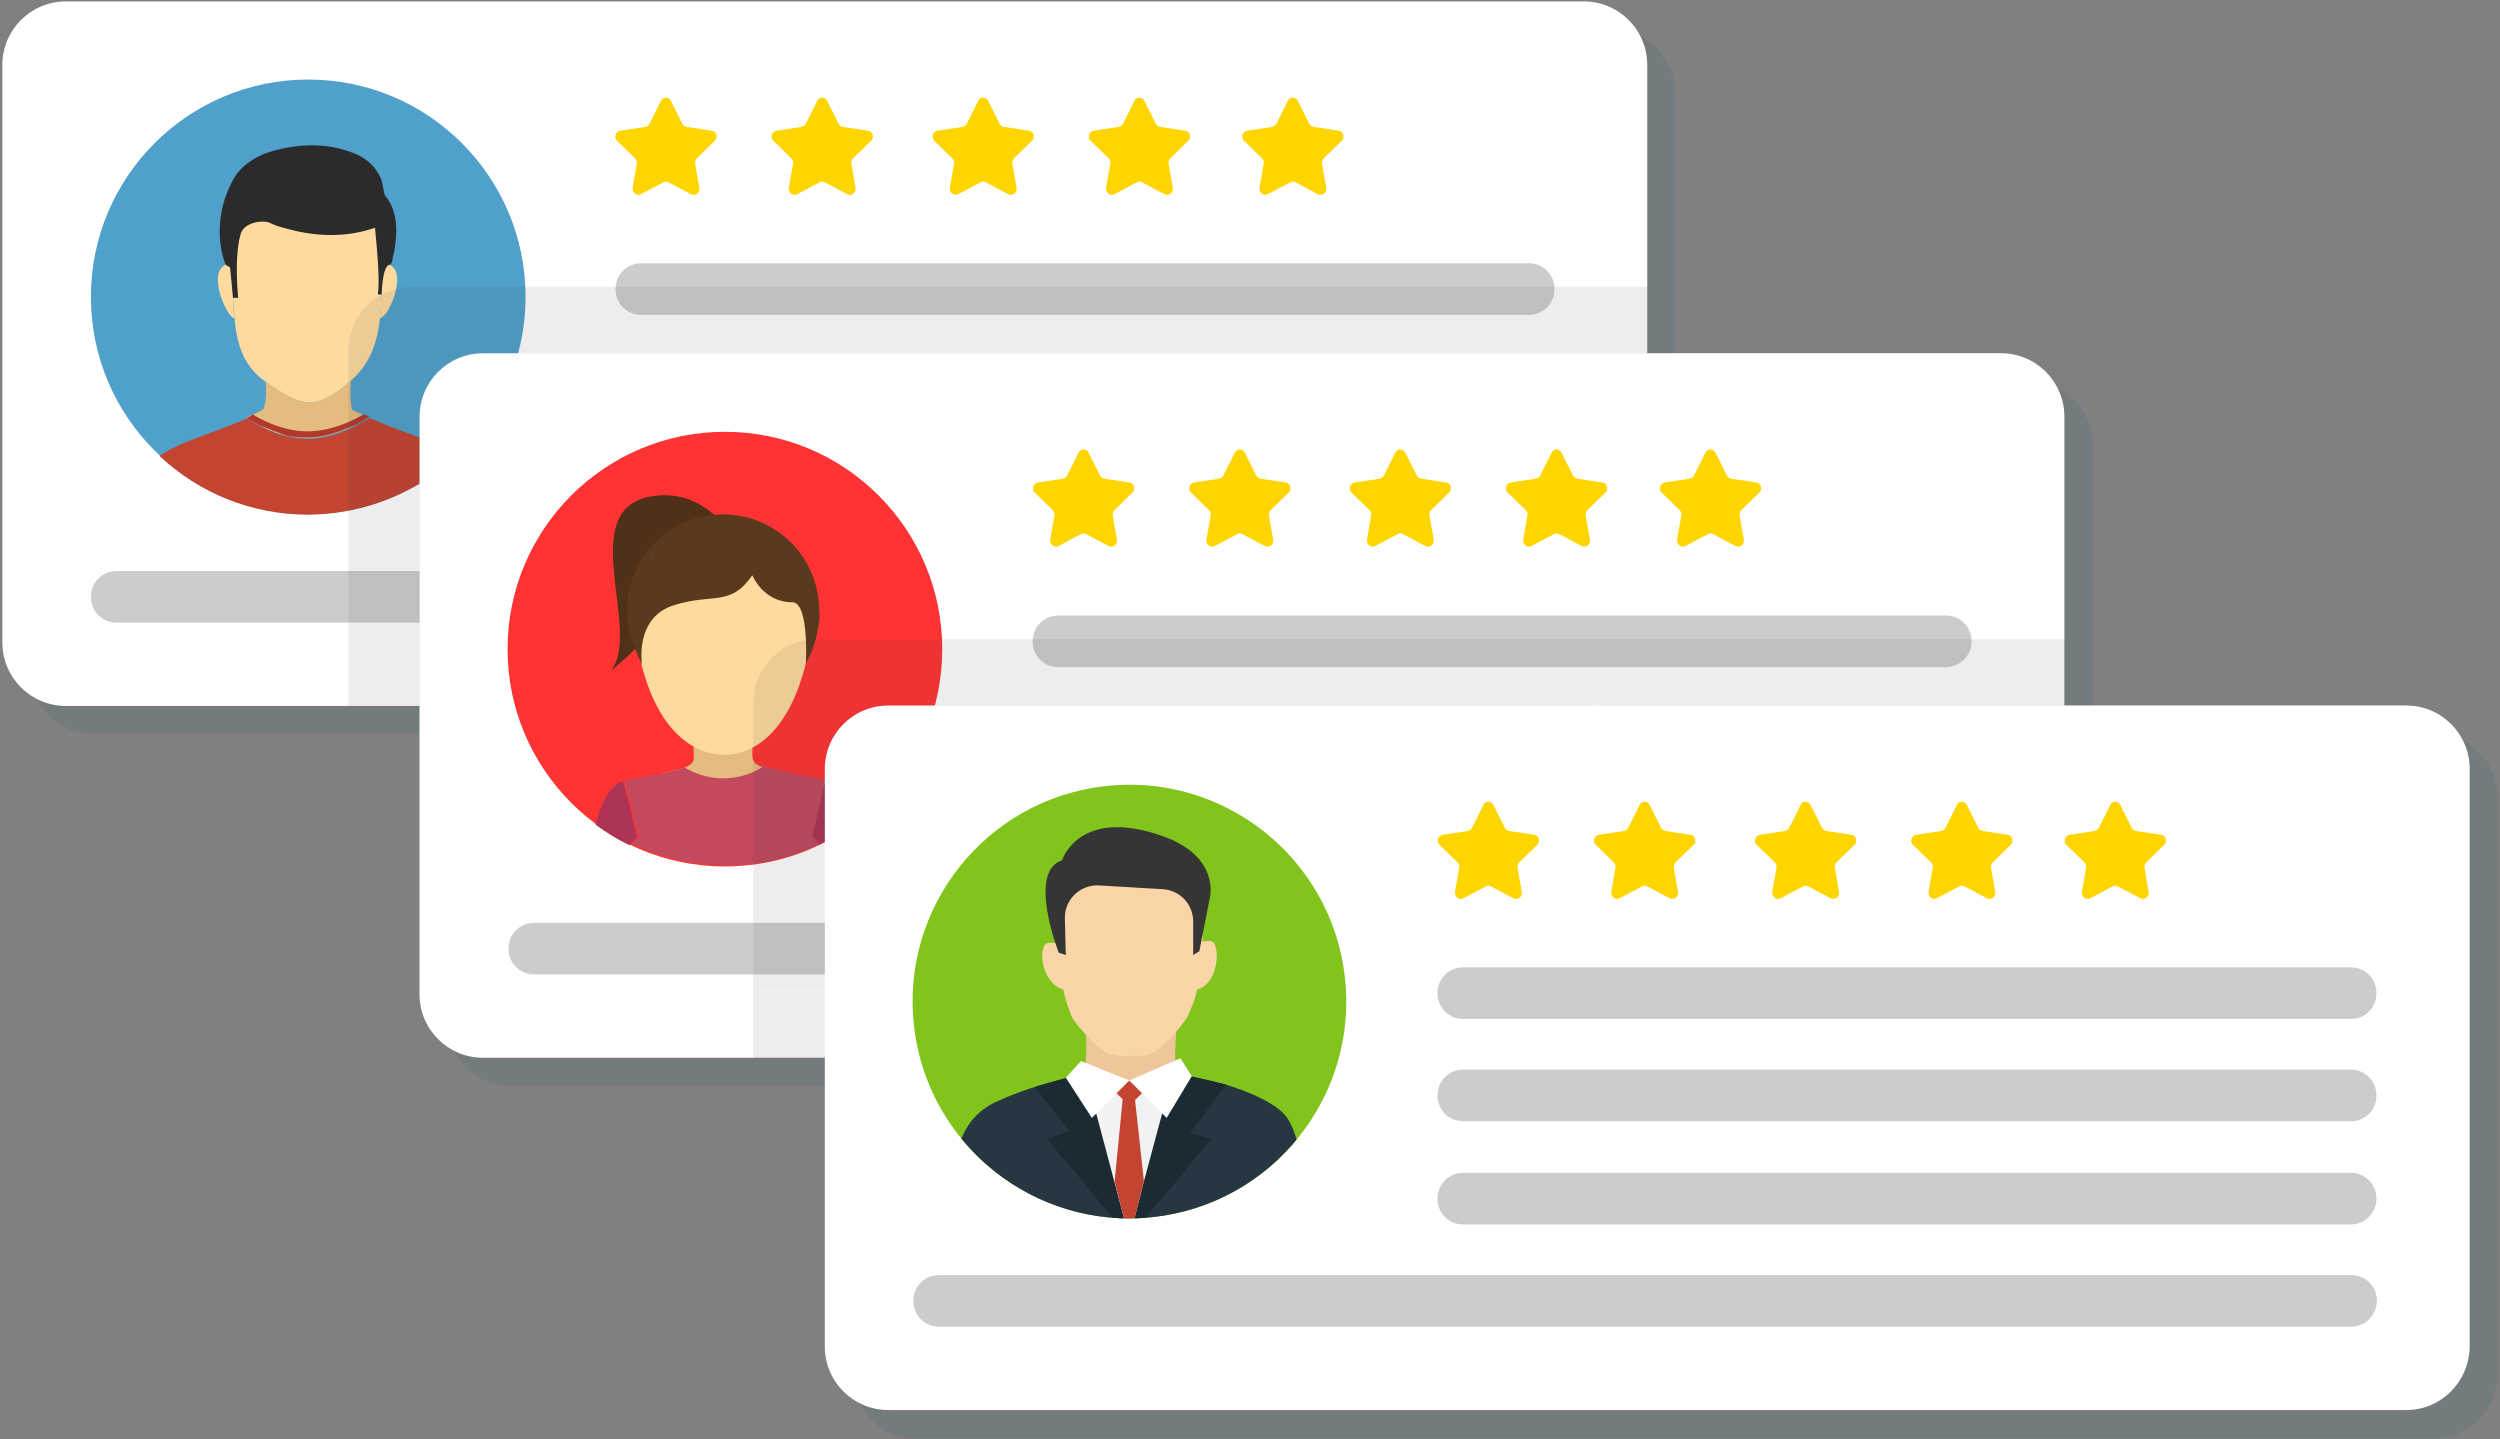 <?xml version="1.0" encoding="utf-8"?>
<!-- Generator: Adobe Illustrator 23.0.1, SVG Export Plug-In . SVG Version: 6.00 Build 0)  -->
<svg version="1.1" id="Layer_1" xmlns="http://www.w3.org/2000/svg" xmlns:xlink="http://www.w3.org/1999/xlink" x="0px" y="0px"
	 viewBox="0 0 528 304" style="enable-background:new 0 0 528 304;" xml:space="preserve">
<rect x="0" y="0" width="528" height="304" fill="#808080" stroke="none"/>
<style type="text/css">
	.st0{opacity:0.14;fill:#255F7D;}
	.st1{fill:#FFFFFF;}
	.st2{fill:#4FA0CA;}
	.st3{fill-rule:evenodd;clip-rule:evenodd;fill:#FFDA9E;}
	.st4{fill:#FFDA9E;}
	.st5{fill:#E5BC7F;}
	.st6{fill:#B2382B;}
	.st7{fill:#2B2B2B;}
	.st8{fill:#FEC49C;}
	.st9{fill:#EF8243;}
	.st10{fill:#C34431;}
	.st11{fill:#FFD500;}
	.st12{fill:#CCCCCC;}
	.st13{fill:#FF3333;}
	.st14{fill:#513018;}
	.st15{fill:#5B391D;}
	.st16{fill:none;}
	.st17{fill:#AD3454;}
	.st18{fill-rule:evenodd;clip-rule:evenodd;fill:#AD3454;}
	.st19{fill:#C4495E;}
	.st20{clip-path:url(#SVGID_2_);fill:#263742;}
	.st21{clip-path:url(#SVGID_2_);fill:#EFC69A;}
	.st22{clip-path:url(#SVGID_2_);}
	.st23{fill:#F2F2F2;}
	.st24{clip-path:url(#SVGID_2_);fill:#C34431;}
	.st25{fill:#1C2B33;}
	.st26{clip-path:url(#SVGID_2_);fill:#FFFFFF;}
	.st27{clip-path:url(#SVGID_2_);fill:#FAD5A8;}
	.st28{clip-path:url(#SVGID_2_);fill-rule:evenodd;clip-rule:evenodd;fill:#353634;}
	.st29{opacity:9.000000e-02;}
	.st30{fill:#353634;}
</style>
<g>
	<path class="st0" d="M514.1,154.9H442V94c0-7.4-6-13.4-13.4-13.4h-74.8v-61c0-7.4-6-13.4-13.4-13.4H19.8c-7.4,0-13.4,6-13.4,13.4
		v122c0,7.4,6,13.4,13.4,13.4h74.8v61c0,7.4,6,13.4,13.4,13.4h72.1v61c0,7.4,6,13.4,13.4,13.4h320.6c7.4,0,13.4-6,13.4-13.4v-122
		C527.5,160.9,521.5,154.9,514.1,154.9z"/>
	<g>
		<path class="st1" d="M334.5,149.1H13.9c-7.4,0-13.4-6-13.4-13.4v-122c0-7.4,6-13.4,13.4-13.4h320.6c7.4,0,13.4,6,13.4,13.4v122
			C347.9,143.1,341.9,149.1,334.5,149.1z"/>
		<g>
			<circle class="st2" cx="65.1" cy="62.7" r="45.9"/>
			<g>
				<g>
					<g>
						<path class="st3" d="M74.1,80.4c-7.2,6.3-10.2,5.9-18.3,0c-6.3-4.6-6.2-11.7-6.6-18.6c-0.3-6.3-1.3-15.5,2.2-19.6
							c5.4-6.5,21.8-6.4,27.2,0.1c3.5,4.1,2.3,13.2,2,19.5C80.3,68.8,79.9,75.3,74.1,80.4z"/>
						<g>
							<path class="st4" d="M48.9,55.6c-5.3,0.4-2,8.8-0.4,10.8c0.3,0.4,0.7,0.7,1,0.9c-0.2-1.8-0.2-3.6-0.3-5.5
								C49.1,59.9,49,57.8,48.9,55.6z"/>
							<path class="st4" d="M81,55.6c-0.1,2.2-0.3,4.3-0.4,6.2c-0.1,1.9-0.2,3.7-0.4,5.5c0.4-0.2,0.8-0.5,1.2-1
								C83,64.4,86.3,56,81,55.6z"/>
						</g>
						<path class="st5" d="M74.1,80.4c-7.1,6.2-10.1,5.9-18,0.2c0.2,1.9,0.1,4.4-0.4,5.7c-0.1,0.2-1.5,1-3.7,1.9
							c3.8,2.5,8.1,4.3,12.8,4.3c4.7,0,9.4-2.1,13-4.4c-2-0.9-3.4-1.4-3.4-1.6C73.9,85.2,74,82.4,74.1,80.4
							C74.1,80.4,74.1,80.4,74.1,80.4z"/>
					</g>
				</g>
			</g>
			<g>
				<path class="st6" d="M52.1,88.3c0.2,0.2,0.5,0.3,0.7,0.4c0,0,0,0,0,0c0.2,0.1,0.5,0.3,0.7,0.4c0,0,0,0,0,0
					c0.2,0.1,0.5,0.3,0.7,0.4c0,0,0,0,0,0c0.2,0.1,0.5,0.3,0.7,0.4c0,0,0,0,0.1,0c0.2,0.1,0.5,0.2,0.7,0.3c0,0,0.1,0,0.1,0
					c0.2,0.1,0.5,0.2,0.7,0.3c0,0,0.1,0,0.1,0c0.2,0.1,0.5,0.2,0.7,0.3c0,0,0.1,0,0.1,0.1c0.2,0.1,0.4,0.2,0.7,0.2
					c0.1,0,0.1,0,0.2,0.1c0.2,0.1,0.4,0.1,0.6,0.2c0.1,0,0.1,0,0.2,0.1c0.2,0.1,0.4,0.1,0.6,0.2c0.1,0,0.2,0,0.2,0.1
					c0.2,0.1,0.4,0.1,0.6,0.2c0.1,0,0.2,0,0.3,0.1c0.2,0,0.4,0.1,0.6,0.1c0.1,0,0.2,0,0.3,0c0.2,0,0.4,0.1,0.6,0.1
					c0.1,0,0.2,0,0.3,0c0.2,0,0.4,0,0.6,0.1c0.1,0,0.2,0,0.3,0c0.2,0,0.4,0,0.5,0c0.2,0,0.3,0,0.5,0c0.1,0,0.3,0,0.4,0
					c2.9,0,5.8-0.8,8.5-2c0.1,0,0.2-0.1,0.3-0.1c0.3-0.1,0.6-0.3,0.9-0.4c0,0,0,0,0.1,0c0,0,0,0,0,0c0.2-0.1,0.3-0.2,0.5-0.2
					c0.8-0.4,1.5-0.8,2.2-1.3c0.2-0.1,0.3-0.2,0.5-0.3c0,0,0.1,0,0.1-0.1c-0.4-0.2-0.8-0.4-1.2-0.5c-3.4,2-7.6,3.6-11.8,3.6
					c-4.2,0-8.2-1.5-11.7-3.6C52.9,88,52.5,88.1,52.1,88.3C52,88.3,52,88.3,52.1,88.3z"/>
			</g>
			<path class="st7" d="M81.3,41.3c-0.4-1.2-0.4-2.6-1-3.9c-1-2.1-2.5-3.5-4.2-4.4c0,0,0,0,0,0c0,0,0,0,0,0
				c-0.7-0.4-1.4-0.7-2.1-0.9c-6.1-2.3-12.3-1.3-15.7-0.4c-0.8,0.2-1.7,0.5-2.5,0.8c0,0,0,0,0,0l0,0c-2.2,0.9-4.8,2.5-6.3,5
				c-5.6,9.7-1.9,18.3-1.9,18.3l0-0.1c0.1,0.2,0.2,0.3,0.3,0.4c0.2,0.1,0.6,0.2,0.7,0.5c0.1,0.6,0.6,6.3,0.6,6.3h1.1
				c0,0-0.9-8.4,0.5-13.4c0.7-2.7,4.9-3,6-2.5c0.9,0.4,1.8,0.8,2.7,1c3.7,1.1,11.4,3,19.7,0.1c0.6,6.2,1,11.2,0.6,14.1l0.8,0
				c0,0,0.1-6.1,1.7-6.3c0.3,0,0.6-0.7,0.7-1.7C83.6,51.8,84.8,45.2,81.3,41.3z"/>
			<g>
				<path class="st8" d="M78.1,88.3c0.3,0.1,0.5,0.2,0.8,0.3C78.6,88.5,78.3,88.4,78.1,88.3z"/>
				<path class="st9" d="M77.9,88.2L77.9,88.2c0,0,0.1,0,0.1,0.1C78,88.3,78,88.2,77.9,88.2z"/>
			</g>
			<g>
				<path class="st10" d="M96.5,96.2c-1.5-1.1-4-2.2-6.6-3.3c-1.1-0.4-7.6-2.8-11.9-4.6c-3.6,2.3-8.3,4.4-13,4.4
					c-4.7,0-9-1.8-12.8-4.3c-4.3,1.8-10.6,4.1-11.7,4.5c-2.6,1-4.9,2.1-6.5,3.2l0,0c0,0-0.1,0-0.3,0.2c8.2,7.7,19.2,12.4,31.4,12.4
					C77.2,108.6,88.3,103.9,96.5,96.2z"/>
			</g>
		</g>
		<path class="st11" d="M141.7,21.3l2.4,4.8c0.2,0.4,0.5,0.6,0.9,0.7l5.3,0.8c1,0.1,1.4,1.4,0.7,2.1l-3.8,3.7
			c-0.3,0.3-0.4,0.7-0.4,1.1l0.9,5.2c0.2,1-0.9,1.8-1.8,1.3l-4.7-2.5c-0.4-0.2-0.8-0.2-1.1,0l-4.7,2.5c-0.9,0.5-1.9-0.3-1.8-1.3
			l0.9-5.2c0.1-0.4-0.1-0.8-0.4-1.1l-3.8-3.7c-0.7-0.7-0.3-1.9,0.7-2.1l5.3-0.8c0.4-0.1,0.7-0.3,0.9-0.7l2.4-4.8
			C140,20.4,141.3,20.4,141.7,21.3z"/>
		<path class="st11" d="M174.7,21.3l2.4,4.8c0.2,0.4,0.5,0.6,0.9,0.7l5.3,0.8c1,0.1,1.4,1.4,0.7,2.1l-3.8,3.7
			c-0.3,0.3-0.4,0.7-0.4,1.1l0.9,5.2c0.2,1-0.9,1.8-1.8,1.3l-4.7-2.5c-0.4-0.2-0.8-0.2-1.1,0l-4.7,2.5c-0.9,0.5-1.9-0.3-1.8-1.3
			l0.9-5.2c0.1-0.4-0.1-0.8-0.4-1.1l-3.8-3.7c-0.7-0.7-0.3-1.9,0.7-2.1l5.3-0.8c0.4-0.1,0.7-0.3,0.9-0.7l2.4-4.8
			C173,20.4,174.3,20.4,174.7,21.3z"/>
		<path class="st11" d="M208.7,21.3l2.4,4.8c0.2,0.4,0.5,0.6,0.9,0.7l5.3,0.8c1,0.1,1.4,1.4,0.7,2.1l-3.8,3.7
			c-0.3,0.3-0.4,0.7-0.4,1.1l0.9,5.2c0.2,1-0.9,1.8-1.8,1.3l-4.7-2.5c-0.4-0.2-0.8-0.2-1.1,0l-4.7,2.5c-0.9,0.5-1.9-0.3-1.8-1.3
			l0.9-5.2c0.1-0.4-0.1-0.8-0.4-1.1l-3.8-3.7c-0.7-0.7-0.3-1.9,0.7-2.1l5.3-0.8c0.4-0.1,0.7-0.3,0.9-0.7l2.4-4.8
			C206.9,20.4,208.2,20.4,208.7,21.3z"/>
		<path class="st11" d="M241.7,21.3l2.4,4.8c0.2,0.4,0.5,0.6,0.9,0.7l5.3,0.8c1,0.1,1.4,1.4,0.7,2.1l-3.8,3.7
			c-0.3,0.3-0.4,0.7-0.4,1.1l0.9,5.2c0.2,1-0.9,1.8-1.8,1.3l-4.7-2.5c-0.4-0.2-0.8-0.2-1.1,0l-4.7,2.5c-0.9,0.5-1.9-0.3-1.8-1.3
			l0.9-5.2c0.1-0.4-0.1-0.8-0.4-1.1l-3.8-3.7c-0.7-0.7-0.3-1.9,0.7-2.1l5.3-0.8c0.4-0.1,0.7-0.3,0.9-0.7l2.4-4.8
			C239.9,20.4,241.2,20.4,241.7,21.3z"/>
		<path class="st11" d="M274.1,21.3l2.4,4.8c0.2,0.4,0.5,0.6,0.9,0.7l5.3,0.8c1,0.1,1.4,1.4,0.7,2.1l-3.8,3.7
			c-0.3,0.3-0.4,0.7-0.4,1.1l0.9,5.2c0.2,1-0.9,1.8-1.8,1.3l-4.7-2.5c-0.4-0.2-0.8-0.2-1.1,0l-4.7,2.5c-0.9,0.5-1.9-0.3-1.8-1.3
			l0.9-5.2c0.1-0.4-0.1-0.8-0.4-1.1l-3.8-3.7c-0.7-0.7-0.3-1.9,0.7-2.1l5.3-0.8c0.4-0.1,0.7-0.3,0.9-0.7l2.4-4.8
			C272.4,20.4,273.7,20.4,274.1,21.3z"/>
		<path class="st12" d="M322.9,88.1H135.4c-3,0-5.4-2.4-5.4-5.4v-0.1c0-3,2.4-5.4,5.4-5.4h187.5c3,0,5.4,2.4,5.4,5.4v0.1
			C328.3,85.7,325.9,88.1,322.9,88.1z"/>
		<path class="st12" d="M257,109.8H135.4c-3,0-5.4-2.4-5.4-5.4v-0.1c0-3,2.4-5.4,5.4-5.4H257c3,0,5.4,2.4,5.4,5.4v0.1
			C262.3,107.4,259.9,109.8,257,109.8z"/>
		<path class="st12" d="M322.9,131.5H24.6c-3,0-5.4-2.4-5.4-5.4V126c0-3,2.4-5.4,5.4-5.4h298.3c3,0,5.4,2.4,5.4,5.4v0.1
			C328.3,129,325.9,131.5,322.9,131.5z"/>
		<path class="st12" d="M322.9,66.5H135.4c-3,0-5.4-2.4-5.4-5.4V61c0-3,2.4-5.4,5.4-5.4h187.5c3,0,5.4,2.4,5.4,5.4v0.1
			C328.3,64.1,325.9,66.5,322.9,66.5z"/>
	</g>
	<g>
		<path class="st1" d="M422.7,223.4H102c-7.4,0-13.4-6-13.4-13.4v-122c0-7.4,6-13.4,13.4-13.4h320.6c7.4,0,13.4,6,13.4,13.4v122
			C436,217.4,430,223.4,422.7,223.4z"/>
		<path class="st11" d="M229.9,95.6l2.4,4.8c0.2,0.4,0.5,0.6,0.9,0.7l5.3,0.8c1,0.1,1.4,1.4,0.7,2.1l-3.8,3.7
			c-0.3,0.3-0.4,0.7-0.4,1.1l0.9,5.2c0.2,1-0.9,1.8-1.8,1.3l-4.7-2.5c-0.4-0.2-0.8-0.2-1.1,0l-4.7,2.5c-0.9,0.5-1.9-0.3-1.8-1.3
			l0.9-5.2c0.1-0.4-0.1-0.8-0.4-1.1l-3.8-3.7c-0.7-0.7-0.3-1.9,0.7-2.1l5.3-0.8c0.4-0.1,0.7-0.3,0.9-0.7l2.4-4.8
			C228.2,94.7,229.5,94.7,229.9,95.6z"/>
		<path class="st11" d="M262.9,95.6l2.4,4.8c0.2,0.4,0.5,0.6,0.9,0.7l5.3,0.8c1,0.1,1.4,1.4,0.7,2.1l-3.8,3.7
			c-0.3,0.3-0.4,0.7-0.4,1.1l0.9,5.2c0.2,1-0.9,1.8-1.8,1.3l-4.7-2.5c-0.4-0.2-0.8-0.2-1.1,0l-4.7,2.5c-0.9,0.5-1.9-0.3-1.8-1.3
			l0.9-5.2c0.1-0.4-0.1-0.8-0.4-1.1l-3.8-3.7c-0.7-0.7-0.3-1.9,0.7-2.1l5.3-0.8c0.4-0.1,0.7-0.3,0.9-0.7l2.4-4.8
			C261.2,94.7,262.5,94.7,262.9,95.6z"/>
		<path class="st11" d="M296.8,95.6l2.4,4.8c0.2,0.4,0.5,0.6,0.9,0.7l5.3,0.8c1,0.1,1.4,1.4,0.7,2.1l-3.8,3.7
			c-0.3,0.3-0.4,0.7-0.4,1.1l0.9,5.2c0.2,1-0.9,1.8-1.8,1.3l-4.7-2.5c-0.4-0.2-0.8-0.2-1.1,0l-4.7,2.5c-0.9,0.5-1.9-0.3-1.8-1.3
			l0.9-5.2c0.1-0.4-0.1-0.8-0.4-1.1l-3.8-3.7c-0.7-0.7-0.3-1.9,0.7-2.1l5.3-0.8c0.4-0.1,0.7-0.3,0.9-0.7l2.4-4.8
			C295.1,94.7,296.4,94.7,296.8,95.6z"/>
		<path class="st11" d="M329.8,95.6l2.4,4.8c0.2,0.4,0.5,0.6,0.9,0.7l5.3,0.8c1,0.1,1.4,1.4,0.7,2.1l-3.8,3.7
			c-0.3,0.3-0.4,0.7-0.4,1.1l0.9,5.2c0.2,1-0.9,1.8-1.8,1.3l-4.7-2.5c-0.4-0.2-0.8-0.2-1.1,0l-4.7,2.5c-0.9,0.5-1.9-0.3-1.8-1.3
			l0.9-5.2c0.1-0.4-0.1-0.8-0.4-1.1l-3.8-3.7c-0.7-0.7-0.3-1.9,0.7-2.1l5.3-0.8c0.4-0.1,0.7-0.3,0.9-0.7l2.4-4.8
			C328.1,94.7,329.4,94.7,329.8,95.6z"/>
		<path class="st11" d="M362.3,95.6l2.4,4.8c0.2,0.4,0.5,0.6,0.9,0.7l5.3,0.8c1,0.1,1.4,1.4,0.7,2.1l-3.8,3.7
			c-0.3,0.3-0.4,0.7-0.4,1.1l0.9,5.2c0.2,1-0.9,1.8-1.8,1.3l-4.7-2.5c-0.4-0.2-0.8-0.2-1.1,0l-4.7,2.5c-0.9,0.5-1.9-0.3-1.8-1.3
			l0.9-5.2c0.1-0.4-0.1-0.8-0.4-1.1l-3.8-3.7c-0.7-0.7-0.3-1.9,0.7-2.1l5.3-0.8c0.4-0.1,0.7-0.3,0.9-0.7l2.4-4.8
			C360.6,94.7,361.8,94.7,362.3,95.6z"/>
		<path class="st12" d="M297.2,162.5h-73.7c-3,0-5.4-2.4-5.4-5.4V157c0-3,2.4-5.4,5.4-5.4h73.7c3,0,5.4,2.4,5.4,5.4v0.1
			C302.6,160.1,300.2,162.5,297.2,162.5z"/>
		<path class="st12" d="M411,184.2H223.5c-3,0-5.4-2.4-5.4-5.4v-0.1c0-3,2.4-5.4,5.4-5.4H411c3,0,5.4,2.4,5.4,5.4v0.1
			C416.4,181.8,414,184.2,411,184.2z"/>
		<path class="st12" d="M376.6,205.8H112.8c-3,0-5.4-2.4-5.4-5.4v-0.1c0-3,2.4-5.4,5.4-5.4h263.9c3,0,5.4,2.4,5.4,5.4v0.1
			C382,203.4,379.6,205.8,376.6,205.8z"/>
		<path class="st12" d="M411,140.9H223.5c-3,0-5.4-2.4-5.4-5.4v-0.1c0-3,2.4-5.4,5.4-5.4H411c3,0,5.4,2.4,5.4,5.4v0.1
			C416.4,138.4,414,140.9,411,140.9z"/>
		<g>
			<circle class="st13" cx="153.1" cy="137.1" r="45.9"/>
			<path class="st14" d="M151.1,120.1l5.4-3.5c0,0-5.8-14.3-19.4-11.7c-15.6,3.2-1.4,28.5-8.1,36.8c7.2-6.1,9.4-7.9,7.7-18.7
				C135.1,113.4,143.7,109,151.1,120.1z"/>
			
				<ellipse id="XMLID_3_" transform="matrix(0.573 -0.819 0.819 0.573 -40.41 180.218)" class="st15" cx="152.8" cy="128.9" rx="20.3" ry="20.3"/>
			<g>
				<path class="st16" d="M139.2,163.5C139.2,163.6,139.2,163.6,139.2,163.5C139.2,163.6,139.2,163.6,139.2,163.5z"/>
				<g>
					<path class="st5" d="M139.2,163.5C139.2,163.6,139.2,163.6,139.2,163.5C139.2,163.6,139.2,163.6,139.2,163.5z"/>
					<path class="st5" d="M166.6,164.3c-0.1,0.5-0.1,1-0.3,1.5C166.5,165.3,166.6,164.8,166.6,164.3z"/>
					<path class="st5" d="M139.2,163.6c0,0.4,0,0.1,0,0.6c0.6,5.6,6,7.2,13.5,7.4c7.6,0,12.3-1.5,13.6-5.9c0.1-0.5,0.2-1,0.3-1.5
						c0.1-0.6,0-0.2,0.1-0.7c-1.3-0.3-5.8-1.5-5.8-1.5c-2.3-1-2-1.8-2-3.8v0V155h-6.2h-6.2c0,0,0,0-0.1,0c0,0,0.1,3,0.1,3.1v0.1
						c0,2,0.5,2.9-1.8,3.9C144.7,162.1,139.9,163.4,139.2,163.6C139.2,163.6,139.2,163.6,139.2,163.6z"/>
				</g>
			</g>
			<path class="st3" d="M153.3,111.4c-0.1,0-0.2,0-0.3,0c-0.1,0-0.1,0-0.2,0c-0.1,0-0.1,0-0.2,0c-0.1,0-0.2,0-0.3,0
				c-22.5,0.4-17.9,23.8-17.9,23.8c4.1,24.4,17,24.2,18.6,24.2c1.6,0,14.1,0.2,18.2-24.2C171.2,135.2,175.8,111.8,153.3,111.4z"/>
			<path class="st15" d="M173.1,130.4c0.3-3.7-4.8-13.7-4.8-13.7l-5-4l-9.6-2.7l-12.8,3.2l-5.5,7.6l-2.4,8.1c0,0,0.1,5.9,1.7,9.5v0
				l0.1,0.3c0,0,0,0,0,0l0,0l0.8,1.7c0,0-1.7-10,6.8-12.6c8.4-2.6,11.8,0.4,16.5-6.3c0,0,2.3,5.8,8.6,5.7c3.4,0.4,2.7,12.9,2.7,12.9
				l0.9-1.8C171.1,138.3,172.7,135,173.1,130.4z M171.4,133.5l0-0.3l0,0.2L171.4,133.5z"/>
			<g>
				<polygon class="st12" points="131.8,164.9 131.8,164.9 131.8,164.9 				"/>
				<polygon class="st12" points="131.8,164.9 131.8,164.9 131.8,164.9 131.8,164.9 				"/>
				<path class="st12" d="M132.6,168.2c-0.1-0.2-0.1-0.5-0.2-0.7C132.5,167.7,132.6,168,132.6,168.2z"/>
				<path class="st12" d="M131.8,164.9C131.8,164.9,131.8,164.9,131.8,164.9L131.8,164.9L131.8,164.9
					C131.8,164.9,131.8,164.9,131.8,164.9z"/>
				<path class="st12" d="M131.8,165.1c0,0.1,0.1,0.2,0.1,0.2c0.1,0.4,0.3,1,0.5,1.8c-0.2-0.8-0.3-1.4-0.5-1.8
					C131.9,165.3,131.9,165.2,131.8,165.1z"/>
				<path class="st17" d="M174.1,165.1c0,0.1-0.1,0.2-0.1,0.2l0.2-0.4C174.1,165,174.1,165,174.1,165.1z"/>
				<path class="st18" d="M174.1,164.9C174.1,164.9,174.1,164.9,174.1,164.9C174.1,164.9,174.1,164.9,174.1,164.9
					C174.1,164.9,174.1,164.9,174.1,164.9L174.1,164.9L174.1,164.9L174.1,164.9l-0.2,0.4c-0.6,1.8-1.7,7.4-2.8,11.6
					c0.6,0.4,1.2,1,1.6,1.6c2.5-1.2,4.8-2.6,7-4.2C178.8,169.7,176.9,165.8,174.1,164.9z"/>
				<polygon class="st18" points="174.1,164.9 174.1,164.9 174.1,164.9 				"/>
				<polygon class="st18" points="174,165.3 174.1,164.9 174.1,164.9 				"/>
				<path class="st17" d="M174.1,164.9C174.1,164.9,174.1,164.9,174.1,164.9C174.1,164.9,174.1,164.9,174.1,164.9
					C174.1,164.9,174.1,164.9,174.1,164.9L174.1,164.9L174.1,164.9z"/>
				<polygon class="st17" points="174.1,164.9 174.1,164.9 174.1,164.9 174.1,164.9 				"/>
				<path class="st17" d="M174.1,164.9C174.1,164.9,174.1,164.9,174.1,164.9L174.1,164.9L174.1,164.9
					C174.1,164.9,174.1,164.9,174.1,164.9C174.1,164.9,174.1,164.9,174.1,164.9z"/>
				<polygon class="st17" points="174.1,164.9 174.1,164.9 174.1,164.9 				"/>
				<path class="st17" d="M131.8,164.9l0.2,0.4c0-0.1-0.1-0.2-0.1-0.2C131.8,165,131.8,165,131.8,164.9z"/>
				<path class="st18" d="M133.5,177.9C133.6,177.9,133.6,177.9,133.5,177.9c0.4-0.4,0.7-0.7,1.1-1c-0.7-2.7-1.4-5.9-2-8.4
					c0-0.1,0-0.2-0.1-0.3c-0.1-0.2-0.1-0.5-0.2-0.7c0-0.1-0.1-0.2-0.1-0.3c-0.2-0.8-0.3-1.4-0.5-1.8l-0.2-0.4l0,0l0,0l0,0
					c0,0,0,0,0,0c0,0,0,0,0,0l0,0c0,0,0,0,0,0c0,0,0,0,0,0c-2.7,0.8-4.6,4.6-5.7,9.2c2.2,1.6,4.6,3.1,7.1,4.3
					C133.3,178.2,133.4,178,133.5,177.9z"/>
				<polygon class="st18" points="131.8,164.9 131.8,164.9 131.8,164.9 				"/>
				<polygon class="st18" points="131.8,164.9 131.9,165.3 131.8,164.9 				"/>
				<path class="st17" d="M131.8,164.9C131.8,164.9,131.8,164.9,131.8,164.9L131.8,164.9L131.8,164.9L131.8,164.9L131.8,164.9
					L131.8,164.9C131.8,164.9,131.8,164.9,131.8,164.9C131.8,164.9,131.8,164.9,131.8,164.9L131.8,164.9z"/>
				<polygon class="st17" points="131.8,164.9 131.8,164.9 131.8,164.9 				"/>
				<path class="st17" d="M131.8,164.9C131.8,164.9,131.8,164.9,131.8,164.9C131.8,164.9,131.8,164.9,131.8,164.9L131.8,164.9
					L131.8,164.9C131.8,164.9,131.8,164.9,131.8,164.9z"/>
				<polygon class="st17" points="131.8,164.9 131.8,164.9 131.8,164.9 				"/>
				<path class="st19" d="M131.8,164.9C131.8,164.9,131.8,164.9,131.8,164.9L131.8,164.9c0,0,0,0.1,0.1,0.2c0,0.1,0.1,0.2,0.1,0.2
					c0.1,0.4,0.3,1,0.5,1.8c0,0.1,0.1,0.2,0.1,0.3c0.1,0.2,0.1,0.5,0.2,0.7c0,0.1,0,0.2,0.1,0.3c0.6,2.5,1.3,5.8,2,8.4l0,0l0,0
					c-0.4,0.3-0.8,0.6-1.1,0.9c0,0,0,0,0,0c-0.1,0.2-0.3,0.3-0.4,0.5c6,2.9,12.8,4.6,20,4.6c7.1,0,13.8-1.6,19.7-4.5
					c-0.5-0.6-1-1.2-1.6-1.6l0,0l0,0c1.1-4.1,2.2-9.8,2.8-11.6c0-0.1,0.1-0.2,0.1-0.2c0-0.1,0-0.1,0.1-0.2v0c0,0,0,0,0,0l0,0
					c0,0-6-1.1-7.4-1.4c0,0,0,0,0,0l-5.8-1.5l-0.1,0.1c-4.8,3.1-10.9,3.3-15.9,0.6l-0.7-0.4l-5,1.4c0,0,0-0.1,0-0.1
					C137.7,163.8,131.8,164.9,131.8,164.9L131.8,164.9L131.8,164.9z"/>
				<path class="st19" d="M174.1,164.9c0,0,0,0.1-0.1,0.2C174.1,165,174.1,165,174.1,164.9L174.1,164.9z"/>
				<polygon class="st19" points="174.1,164.9 174.1,164.9 174.1,164.9 174.1,164.9 174.1,164.9 174.1,164.9 				"/>
				<polygon class="st19" points="174.1,164.9 174.1,164.9 174.1,164.9 174.1,164.9 				"/>
				<polygon class="st19" points="174.1,164.9 174.1,164.9 174.1,164.9 174.1,164.9 				"/>
				<polygon class="st19" points="174.1,164.9 174.1,164.9 174.1,164.9 174.1,164.9 174.1,164.9 				"/>
				<polygon class="st19" points="174.1,164.9 174.1,164.9 174.1,164.9 174.1,164.9 				"/>
				<path class="st19" d="M131.8,165.1c0-0.1,0-0.1-0.1-0.2l0,0C131.8,165,131.8,165,131.8,165.1z"/>
				<path class="st19" d="M132.5,167.5c0-0.1-0.1-0.2-0.1-0.3C132.4,167.3,132.4,167.4,132.5,167.5z"/>
				<polygon class="st19" points="131.8,164.9 131.8,164.9 131.8,164.9 131.8,164.9 				"/>
				<polygon class="st19" points="131.8,164.9 131.8,164.9 131.8,164.9 131.8,164.9 131.8,164.9 				"/>
				<path class="st19" d="M132.7,168.5c0-0.1,0-0.2-0.1-0.3C132.7,168.3,132.7,168.4,132.7,168.5z"/>
				<polygon class="st19" points="131.8,164.9 131.8,164.9 131.8,164.9 131.8,164.9 				"/>
				<polygon class="st19" points="131.8,164.9 131.8,164.9 131.8,164.9 				"/>
			</g>
		</g>
	</g>
	<g>
		<path class="st1" d="M508.2,297.8H187.6c-7.4,0-13.4-6-13.4-13.4v-122c0-7.4,6-13.4,13.4-13.4h320.6c7.4,0,13.4,6,13.4,13.4v122
			C521.5,291.8,515.6,297.8,508.2,297.8z"/>
		<path class="st11" d="M315.4,170l2.4,4.8c0.2,0.4,0.5,0.6,0.9,0.7l5.3,0.8c1,0.1,1.4,1.4,0.7,2.1l-3.8,3.7
			c-0.3,0.3-0.4,0.7-0.4,1.1l0.9,5.2c0.2,1-0.9,1.8-1.8,1.3l-4.7-2.5c-0.4-0.2-0.8-0.2-1.1,0l-4.7,2.5c-0.9,0.5-1.9-0.3-1.8-1.3
			l0.9-5.2c0.1-0.4-0.1-0.8-0.4-1.1l-3.8-3.7c-0.7-0.7-0.3-1.9,0.7-2.1l5.3-0.8c0.4-0.1,0.7-0.3,0.9-0.7l2.4-4.8
			C313.7,169.1,315,169.1,315.4,170z"/>
		<path class="st11" d="M348.4,170l2.4,4.8c0.2,0.4,0.5,0.6,0.9,0.7l5.3,0.8c1,0.1,1.4,1.4,0.7,2.1l-3.8,3.7
			c-0.3,0.3-0.4,0.7-0.4,1.1l0.9,5.2c0.2,1-0.9,1.8-1.8,1.3l-4.7-2.5c-0.4-0.2-0.8-0.2-1.1,0l-4.7,2.5c-0.9,0.5-1.9-0.3-1.8-1.3
			l0.9-5.2c0.1-0.4-0.1-0.8-0.4-1.1l-3.8-3.7c-0.7-0.7-0.3-1.9,0.7-2.1l5.3-0.8c0.4-0.1,0.7-0.3,0.9-0.7l2.4-4.8
			C346.7,169.1,348,169.1,348.4,170z"/>
		<path class="st11" d="M382.4,170l2.4,4.8c0.2,0.4,0.5,0.6,0.9,0.7l5.3,0.8c1,0.1,1.4,1.4,0.7,2.1l-3.8,3.7
			c-0.3,0.3-0.4,0.7-0.4,1.1l0.9,5.2c0.2,1-0.9,1.8-1.8,1.3l-4.7-2.5c-0.4-0.2-0.8-0.2-1.1,0l-4.7,2.5c-0.9,0.5-1.9-0.3-1.8-1.3
			l0.9-5.2c0.1-0.4-0.1-0.8-0.4-1.1l-3.8-3.7c-0.7-0.7-0.3-1.9,0.7-2.1l5.3-0.8c0.4-0.1,0.7-0.3,0.9-0.7l2.4-4.8
			C380.6,169.1,381.9,169.1,382.4,170z"/>
		<path class="st11" d="M415.4,170l2.4,4.8c0.2,0.4,0.5,0.6,0.9,0.7l5.3,0.8c1,0.1,1.4,1.4,0.7,2.1l-3.8,3.7
			c-0.3,0.3-0.4,0.7-0.4,1.1l0.9,5.2c0.2,1-0.9,1.8-1.8,1.3l-4.7-2.5c-0.4-0.2-0.8-0.2-1.1,0l-4.7,2.5c-0.9,0.5-1.9-0.3-1.8-1.3
			l0.9-5.2c0.1-0.4-0.1-0.8-0.4-1.1l-3.8-3.7c-0.7-0.7-0.3-1.9,0.7-2.1l5.3-0.8c0.4-0.1,0.7-0.3,0.9-0.7l2.4-4.8
			C413.6,169.1,414.9,169.1,415.4,170z"/>
		<path class="st11" d="M447.8,170l2.4,4.8c0.2,0.4,0.5,0.6,0.9,0.7l5.3,0.8c1,0.1,1.4,1.4,0.7,2.1l-3.8,3.7
			c-0.3,0.3-0.4,0.7-0.4,1.1l0.9,5.2c0.2,1-0.9,1.8-1.8,1.3l-4.7-2.5c-0.4-0.2-0.8-0.2-1.1,0l-4.7,2.5c-0.9,0.5-1.9-0.3-1.8-1.3
			l0.9-5.2c0.1-0.4-0.1-0.8-0.4-1.1l-3.8-3.7c-0.7-0.7-0.3-1.9,0.7-2.1l5.3-0.8c0.4-0.1,0.7-0.3,0.9-0.7l2.4-4.8
			C446.1,169.1,447.4,169.1,447.8,170z"/>
		<path class="st12" d="M496.6,236.8H309c-3,0-5.4-2.4-5.4-5.4v-0.1c0-3,2.4-5.4,5.4-5.4h187.5c3,0,5.4,2.4,5.4,5.4v0.1
			C501.9,234.4,499.5,236.8,496.6,236.8z"/>
		<path class="st12" d="M496.6,258.6H309c-3,0-5.4-2.4-5.4-5.4v-0.1c0-3,2.4-5.4,5.4-5.4h187.5c3,0,5.4,2.4,5.4,5.4v0.1
			C501.9,256.1,499.5,258.6,496.6,258.6z"/>
		<path class="st12" d="M496.6,280.2H198.3c-3,0-5.4-2.4-5.4-5.4v-0.1c0-3,2.4-5.4,5.4-5.4h298.3c3,0,5.4,2.4,5.4,5.4v0.1
			C501.9,277.8,499.5,280.2,496.6,280.2z"/>
		<path class="st12" d="M496.6,215.2H309c-3,0-5.4-2.4-5.4-5.4v-0.1c0-3,2.4-5.4,5.4-5.4h187.5c3,0,5.4,2.4,5.4,5.4v0.1
			C501.9,212.8,499.5,215.2,496.6,215.2z"/>
		<g>
			<defs>
				
					<ellipse id="SVGID_1_" transform="matrix(0.987 -0.16 0.16 0.987 -30.803 40.956)" cx="238.6" cy="211.5" rx="45.8" ry="45.8"/>
			</defs>
			<use xlink:href="#SVGID_1_"  style="overflow:visible;fill:#80C41C;"/>
			<clipPath id="SVGID_2_">
				<use xlink:href="#SVGID_1_"  style="overflow:visible;"/>
			</clipPath>
			<path class="st20" d="M271.3,235.4c-2.8-3.1-10-5.9-15.4-7.1c-3.3-0.8-6.6-1.2-9.9-1.5l-3-0.2c-2.9,0.7-5.9,0.9-9.1,0l-0.1,0
				c-5.6,0.4-11.1,1.5-16.3,3.3c-2.4,0.8-5,1.8-7.3,2.9c-3.9,1.8-6.7,5.3-7.7,9.5c-1.2,5.3-1.6,11.8-1.6,15.1c30.6,0,37.6,0,37.6,0
				s6.8,0,37.4,0C275.9,253.4,275.2,239.7,271.3,235.4z"/>
			<path class="st21" d="M247.4,216.9c-9.8,1.1-9.1,0.8-18.1,0c0.2,2,0.2,7.9-0.3,9.3c-0.1,0.3-1.6,1.1-3.8,2
				c4,2.6,8.5,4.5,13.4,4.5c4.9,0,9.9-2.2,13.6-4.6c-2.1-0.9-3.5-1.5-3.6-1.7c-0.6-1.5-0.4-5.9-0.2-8
				C248.7,215.9,247.4,216.9,247.4,216.9z"/>
			<g class="st22">
				<polygon class="st23" points="251.3,227.2 238.5,228.6 225.8,227.4 237,257.3 240,257.3 				"/>
			</g>
			<polygon class="st24" points="238.5,228.2 235.4,230.5 238.5,233.5 241.6,230.5 			"/>
			<g class="st22">
				<polygon class="st25" points="229.2,226.4 218.6,229.6 225.8,238.9 221.1,240.5 235.1,257.3 237.4,257.3 				"/>
				<polygon class="st25" points="251.3,239.3 259,229.1 247.8,226.4 241.6,249.5 241.6,249.5 239.6,257.3 241.9,257.3 255.9,240.5 
									"/>
				<polygon class="st10" points="241.6,249.5 239.6,231.2 237.2,231.2 235.4,249.6 237.4,257.3 239.6,257.3 				"/>
				<polygon class="st10" points="239.6,257.3 241.6,249.5 241.6,249.5 239.6,257.3 				"/>
			</g>
			<polygon class="st26" points="225.1,227.6 228.3,224.1 238.5,228.2 230.6,236.1 			"/>
			<polygon class="st26" points="251.7,227.3 249.3,223.5 238.5,228.2 246.4,236.1 			"/>
			<path class="st27" d="M255.9,198.8c-0.1,0-0.2,0-0.4-0.1l0,0c0,0-0.7,0-1.5,0.2c0.1-9.8-2.6-19.9-14.1-20.1h-2.7
				c-11.7,0.2-14.1,10.5-13.8,20.5c-0.8-0.2-1.6-0.2-1.6-0.2l0,0c-0.2,0-0.4,0-0.6,0.1c-2.1,0.6-1.3,8.5,3.4,9.8
				c0.3,2.1,1.4,4.8,1.7,5.6c0.5,1.5,5.3,6.5,7.2,7.6c2.4,1.3,5.2,0.8,5.2,0.8c0,0,2.9,0.5,5.3-0.9c1.9-1.1,6.5-6.4,7-7.8
				c0.3-0.8,1.5-3.2,1.8-5.3l0,0C257.5,207.8,257.8,199.4,255.9,198.8z"/>
			<path class="st28" d="M225.1,201.7l-1.5-0.5c0,0-6.7-17.1,0.7-19.5c0,0,3.5-11.4,21.3-5.1c12.3,4.4,9.9,13.1,9.9,13.1l-2.2,11.2
				l-1.3,0.8l0-7.1c0-3.6-2.8-6.6-6.4-6.8l-13.5-0.8c-3.9-0.2-7.2,2.9-7.2,6.8L225.1,201.7z"/>
		</g>
	</g>
	<g class="st29">
		<rect x="332.8" y="60.6" class="st30" width="15.1" height="14.1"/>
		<rect x="73.6" y="135" class="st30" width="15.1" height="14.1"/>
		<path class="st30" d="M102,74.7h230.8V60.6H87c-7.4,0-13.4,6-13.4,13.4v61h15.1V88.1C88.7,80.7,94.6,74.7,102,74.7z"/>
		<rect x="159.1" y="209.4" class="st30" width="15.1" height="14.1"/>
		<rect x="421" y="135" class="st30" width="15.1" height="14.1"/>
		<path class="st30" d="M334.5,149.1H421V135h-73.1v0.7C347.8,143.1,341.9,149.1,334.5,149.1z"/>
		<path class="st30" d="M187.5,149.1h-28.4v60.3h15.1v-46.9C174.2,155,180.2,149.1,187.5,149.1z"/>
		<path class="st30" d="M334.5,149.1c7.4,0,13.4-6,13.4-13.4V135H172.5c-7.4,0-13.4,6-13.4,13.4v0.7h28.4H334.5z"/>
	</g>
</g>
</svg>

